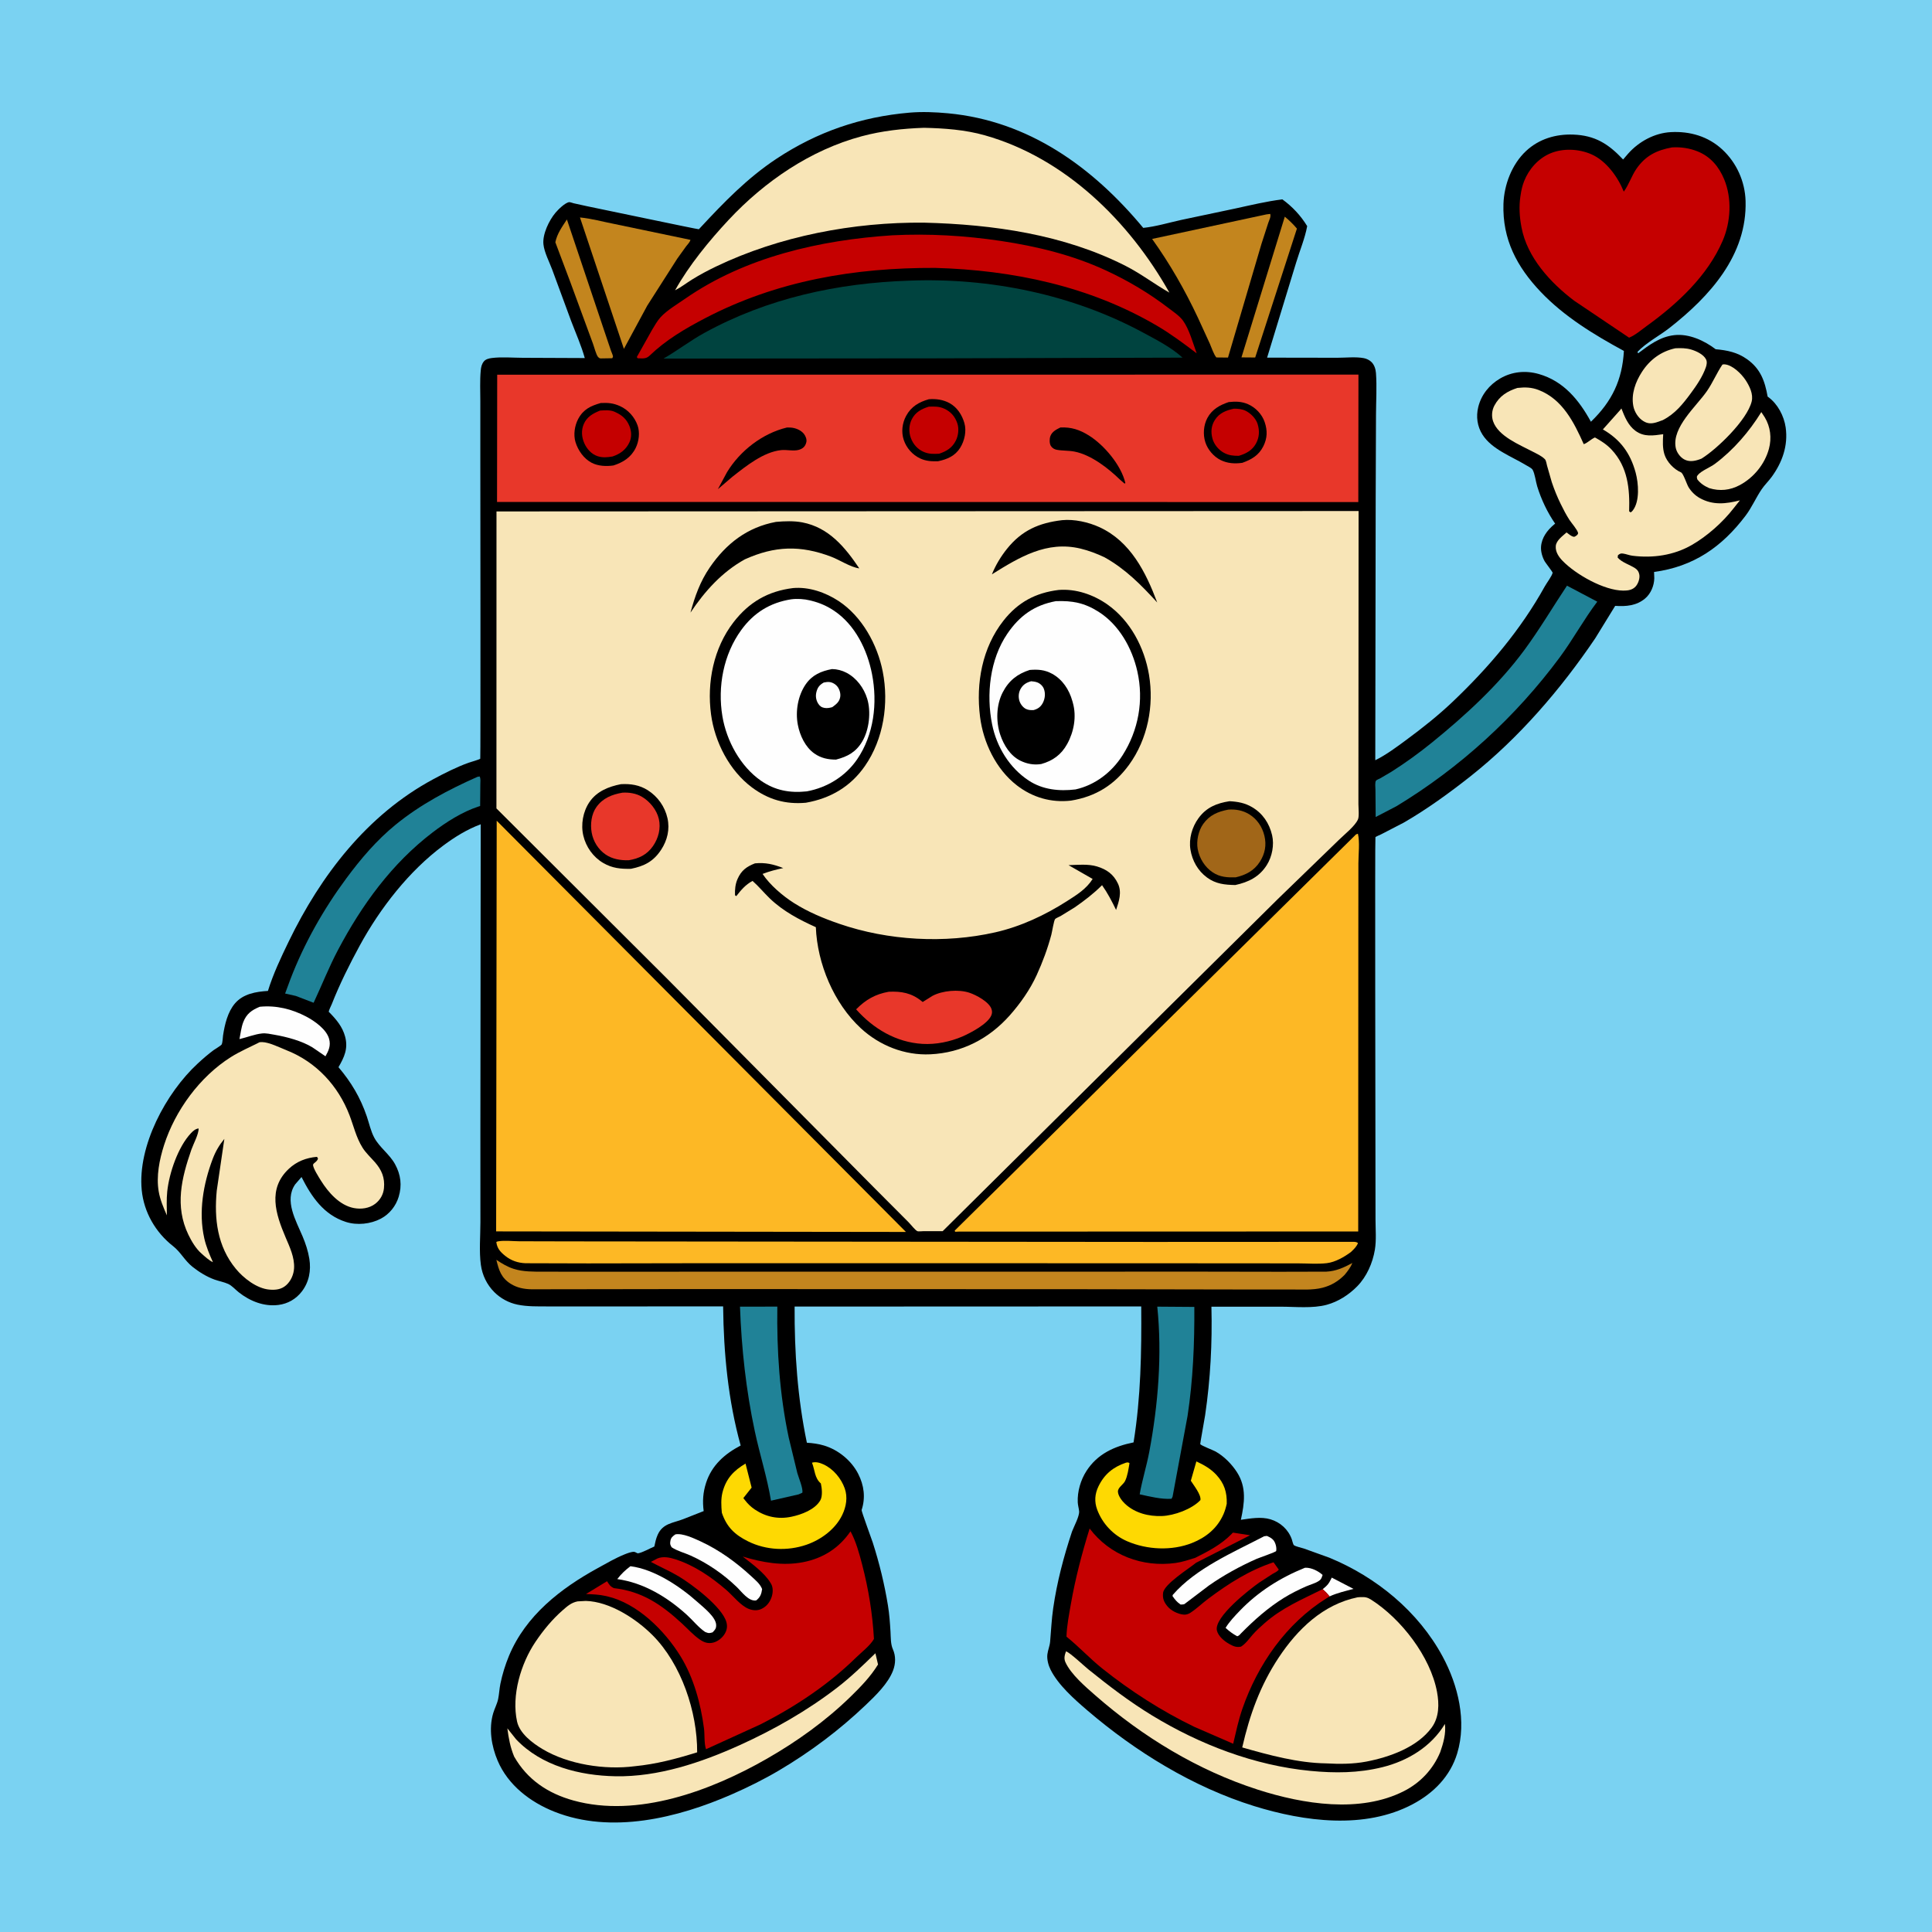 <svg version="1.1" xmlns="http://www.w3.org/2000/svg" style="display: block;" viewBox="0 0 2048 2048" width="1024" height="1024">
<path transform="translate(0,0)" fill="rgb(122,210,242)" d="M -0 -0 L 2048 0 L 2048 2048 L -0 2048 L -0 -0 z"/>
<path transform="translate(0,0)" fill="rgb(0,0,0)" d="M 964.111 119.413 C 977.533 118.263 991.566 118.847 1004.96 120.103 C 1090.54 128.128 1158.39 177.128 1211.89 241.574 C 1225.28 240.182 1239 236.034 1252.19 233.126 L 1309.16 221.095 C 1325.95 217.452 1342.27 213.467 1359.35 211.338 C 1369.88 218.921 1378.93 228.62 1385.67 239.715 C 1383.27 252.77 1377.75 265.77 1373.91 278.508 L 1343.18 379.119 L 1417.57 379.241 C 1426.26 379.256 1437.4 377.999 1445.85 379.674 C 1448.71 380.24 1451.68 381.709 1453.78 383.741 C 1456.88 386.739 1458.27 391.302 1458.58 395.5 C 1459.65 410.013 1458.65 425.409 1458.61 440.026 L 1458.28 529.094 L 1457.85 805.879 C 1469.28 800.241 1480.27 792.028 1490.53 784.473 C 1507.55 771.943 1524.51 758.511 1539.83 743.94 C 1578.12 707.511 1611.97 667.744 1637.69 621.348 C 1639.57 617.964 1645.28 610.433 1645.88 607.02 C 1645.96 606.542 1638.29 596.504 1637.48 595.092 C 1635 590.77 1633.24 584.766 1633.55 579.742 C 1634.17 569.977 1640.12 562.115 1647.34 556.043 L 1648.51 555.066 C 1640.34 543.3 1633.69 529.209 1629.49 515.521 C 1627.98 510.624 1627.03 502.101 1624.61 497.912 C 1623.58 496.143 1619 493.911 1617.27 492.868 C 1602.02 483.675 1581.49 476.322 1571.56 460.837 C 1565.92 452.031 1564.53 441.599 1567 431.5 C 1570.17 418.527 1578.68 407.991 1590.12 401.266 C 1602.74 393.853 1617.23 392.499 1631.2 396.478 C 1657.51 403.971 1673.81 424.02 1686.44 447.051 C 1708.77 425.585 1719.66 402.842 1721.4 372.003 C 1689.76 354.833 1658.08 335.58 1633.13 309.308 C 1607.92 282.762 1592.52 253.613 1593.72 216.188 C 1594.38 195.91 1602.69 173.997 1617.73 160.015 C 1631.46 147.252 1649.14 142.007 1667.68 142.667 C 1690.87 143.491 1705.07 152.588 1720.56 169.073 L 1725.93 162.836 C 1737.26 150.044 1753.89 140.988 1771.11 140.06 C 1791.44 138.965 1810.64 144.545 1825.72 158.499 C 1840.84 172.483 1849.77 192.401 1850.38 212.971 C 1852.06 270.571 1812.42 314.123 1769.78 347.579 C 1759.12 355.942 1744.96 363.261 1735.82 373 L 1736.47 374.516 C 1748.32 365.65 1759.63 356.974 1774.86 355.26 C 1790.36 353.515 1806.64 361.042 1818.66 370.196 C 1831.01 371.301 1841.71 373.473 1852.02 380.817 C 1866.19 390.919 1870.82 403.803 1873.77 420.427 L 1874.63 421.042 C 1884.49 428.3 1891.14 440.997 1892.87 453.032 C 1895.63 472.286 1889.31 490.064 1878.07 505.502 C 1874.77 510.027 1870.64 513.949 1867.5 518.553 C 1861.29 527.652 1857.13 537.725 1850.37 546.668 C 1825.18 579.982 1795.17 600.642 1753.37 606.312 L 1753.62 613 C 1753.42 620.8 1750.01 629.206 1743.98 634.334 C 1734.83 642.125 1723.6 643.034 1712.17 642.234 L 1691.04 676.594 C 1654.53 730.589 1609.97 782.45 1558.71 822.953 C 1536.51 840.491 1512.54 857.886 1488.04 872.014 L 1464.25 884.327 C 1463.28 884.808 1458.25 886.964 1458.02 887.383 C 1457.39 888.533 1458.05 1202.34 1458.03 1235.47 L 1458.1 1293.04 C 1458.12 1303.29 1459.11 1314.69 1457.42 1324.78 C 1455.07 1338.86 1448.78 1353.26 1438.7 1363.54 C 1429.89 1372.53 1418.63 1379.79 1406.43 1383.11 C 1391.48 1387.19 1372.97 1385.14 1357.53 1385.15 L 1284.16 1385.18 C 1285.11 1423.85 1283.11 1461.86 1277.49 1500.18 C 1277.14 1502.56 1272.11 1530.56 1272.28 1530.82 C 1273.34 1532.45 1286.04 1537.24 1288.63 1538.7 C 1297.58 1543.76 1305.71 1551.99 1311.25 1560.62 C 1321.61 1576.77 1319.18 1593.38 1315.38 1611.05 C 1325.5 1609.62 1336.7 1607.55 1346.73 1610.53 C 1357.16 1613.62 1365.66 1621.34 1369.33 1631.64 C 1369.73 1632.77 1370.74 1637.34 1371.61 1637.96 C 1373.78 1639.5 1379.49 1640.6 1382.18 1641.51 L 1409.16 1651.22 C 1458.97 1671.75 1503.48 1708.2 1529.25 1755.99 C 1545.69 1786.47 1554.97 1824.62 1544.71 1858.59 C 1537.37 1882.92 1519.7 1900.76 1497.59 1912.5 C 1446.61 1939.59 1382.42 1930.95 1329.51 1914.54 C 1264.81 1894.48 1203.73 1856.87 1152.57 1813.04 C 1138.84 1801.27 1121.73 1786.18 1113.6 1769.84 C 1111.3 1765.23 1109.62 1758.91 1110.26 1753.71 C 1110.83 1749.09 1112.76 1744.95 1113.18 1740.18 C 1114.22 1728.4 1114.72 1716.61 1116.42 1704.89 C 1120.46 1676.95 1127.51 1650.23 1136.39 1623.48 C 1138.44 1618.11 1144.41 1607.16 1143.91 1601.93 C 1143.61 1598.79 1142.6 1595.71 1142.46 1592.5 C 1141.95 1581.14 1145.54 1568.84 1151.66 1559.34 C 1163.31 1541.22 1181.2 1533.13 1201.63 1529 C 1209.38 1480.91 1210.11 1433.43 1209.75 1384.87 L 842.324 1385.01 C 842.085 1433.7 845.384 1481.62 855.316 1529.35 C 861.521 1529.74 867.653 1530.54 873.62 1532.36 C 888.747 1536.96 902.537 1548.25 909.738 1562.36 C 915.938 1574.5 917.649 1587.64 913.35 1600.67 C 912.975 1601.81 923.712 1630.64 925.155 1635.15 C 932.149 1656.97 937.582 1679.2 941.259 1701.84 C 942.77 1711.13 943.418 1720.44 943.978 1729.83 C 944.336 1735.84 944.022 1742.75 946.495 1748.31 C 949.692 1755.5 949.469 1763.5 946.669 1770.86 C 941.455 1784.56 928.257 1797.31 917.759 1807.32 C 889.789 1833.98 859.066 1857.05 825.809 1876.71 C 809.688 1886.24 792.593 1894.72 775.437 1902.21 C 718.363 1927.15 648.05 1944.41 587.788 1920.52 C 562.076 1910.32 538.588 1892.4 527.523 1866.4 C 520.951 1850.95 517.974 1832.57 522.778 1816.18 C 524.283 1811.04 526.986 1806.26 528.067 1801 C 529.158 1795.7 529.347 1790.23 530.433 1784.91 C 532.488 1774.84 535.574 1764.85 539.505 1755.36 C 557.237 1712.56 594.308 1683.81 633.775 1662.18 C 643.122 1657.06 652.545 1651.5 662.459 1647.55 C 665.178 1646.47 669.637 1644.71 672.5 1645.05 C 673.418 1645.16 675.617 1646.72 676.352 1646.59 C 681.355 1645.71 688.693 1641.39 693.619 1639.38 C 694.49 1635.17 695.383 1630.96 697.136 1627.01 C 702.586 1614.71 713.447 1614.56 724.274 1610.34 L 745.93 1601.81 C 744.573 1591.38 745.202 1582.05 748.436 1572 C 754.475 1553.23 768.198 1541.18 785.141 1532.31 C 771.838 1484.41 767.093 1434.39 766.548 1384.83 L 624.004 1384.88 L 580.425 1384.86 C 569.901 1384.82 558.981 1385.12 548.625 1382.98 C 539.317 1381.07 530.673 1376.4 523.955 1369.69 C 516.123 1361.86 511.213 1351.68 509.727 1340.71 C 507.784 1326.38 509.271 1310.17 509.255 1295.61 L 509.222 1200.34 L 509.566 873.77 C 495.102 879.167 482.234 887.151 469.881 896.323 C 433.624 923.246 402.945 962.716 381.388 1002.26 C 370.432 1022.36 360.093 1043.14 351.694 1064.44 C 351.062 1066.04 348.474 1071.05 348.528 1072.53 C 348.539 1072.84 348.952 1072.97 349.163 1073.18 C 356.543 1080.76 363.041 1088.38 365.835 1098.83 C 369.216 1111.48 365.021 1120.53 358.809 1131.26 C 372.391 1147.34 381.994 1163.4 388.802 1183.37 C 391.334 1190.8 393.032 1199.09 396.76 1206.02 C 402.338 1216.39 413.041 1223.54 418.845 1234.23 C 424.859 1245.31 426.279 1256.54 422.621 1268.65 C 419.653 1278.48 412.813 1287.03 403.704 1291.84 C 392.798 1297.59 378.497 1299.09 366.686 1295.31 C 343.193 1287.81 330.222 1268.63 319.62 1247.69 L 312.865 1255.5 C 301.091 1272.65 313.772 1293.98 320.742 1310.58 C 323.971 1318.27 326.586 1326.13 327.906 1334.39 C 329.881 1346.75 327.653 1359.07 319.886 1369.11 C 313.713 1377.08 305.135 1382.02 295.189 1383.29 C 279.828 1385.25 264.947 1379.27 253.024 1369.83 C 249.572 1367.1 245.823 1362.79 241.837 1361 C 237.511 1359.05 231.999 1358.05 227.436 1356.41 C 219.074 1353.4 210.915 1348.34 203.996 1342.82 C 195.694 1336.19 191.571 1327.29 183.5 1320.98 C 164.945 1306.49 152.509 1285.02 150.232 1261.51 C 145.702 1214.72 176.064 1158.33 209.567 1127.41 C 214.965 1122.43 220.585 1117.51 226.5 1113.15 C 227.84 1112.16 234.426 1108.3 234.961 1107.17 C 236.068 1104.84 236.037 1100.4 236.44 1097.71 C 238.179 1086.12 241.333 1072.6 249.182 1063.54 C 257.976 1053.38 271.384 1051.23 284.021 1050.42 C 289.601 1032.36 297.774 1015.13 306 998.142 C 340.076 927.771 389.27 863.68 459.207 826.039 C 471.194 819.588 483.808 813.233 496.6 808.565 C 498.401 807.908 508.385 805.153 509.092 804.246 C 509.532 803.682 509.19 516.348 509.165 485.441 L 509.172 425.625 C 509.19 414.807 508.588 403.495 509.6 392.731 C 509.94 389.107 510.621 385.857 513.024 383.005 C 514.989 380.672 518.362 379.911 521.228 379.536 C 531.608 378.179 543.291 379.241 553.841 379.281 L 619.882 379.558 C 616.242 366.37 610.374 353.275 605.514 340.476 L 585.393 285.895 C 582.332 277.611 576.954 267.563 576.059 258.918 C 574.955 248.243 582.071 233.541 588.819 225.537 C 591.629 222.204 598.989 214.788 603.449 214.279 C 604.236 214.189 607.113 215.228 608.028 215.457 L 622.367 218.61 C 635.952 221.316 739.68 243.226 740.828 243.011 C 740.828 243.011 742.47 241.245 742.52 241.192 C 767.591 214.222 792.234 188.724 823.165 168.253 C 866.334 139.681 912.715 123.83 964.111 119.413 z"/>
<path transform="translate(0,0)" fill="rgb(254,254,254)" d="M 1402.12 1684.56 L 1403.28 1683.63 C 1406.82 1680.72 1408.64 1678.7 1410.65 1674.5 L 1411.33 1673.15 L 1411.71 1672.32 L 1434.81 1684.3 C 1426.38 1686.53 1417.3 1688.58 1409.39 1692.27 C 1407.17 1689.36 1404.84 1687.01 1402.12 1684.56 z"/>
<path transform="translate(0,0)" fill="rgb(254,254,254)" d="M 668.285 1660.26 C 693.637 1663.41 720.957 1681.72 739.578 1698.4 C 745.766 1703.94 758.994 1714.16 759.165 1722.63 C 759.241 1726.41 757.909 1727.75 755.344 1730.37 C 751.332 1731.52 751.172 1731.34 747.5 1729.95 C 740.453 1725.25 734.507 1717.61 728.187 1711.88 C 707.318 1692.94 682.535 1677.87 654.34 1673.89 C 658.395 1668.59 662.957 1664.24 668.285 1660.26 z"/>
<path transform="translate(0,0)" fill="rgb(254,254,254)" d="M 715.922 1626.5 C 723.621 1625.04 735.509 1630.64 742.453 1633.84 C 762.216 1642.94 780.376 1656.07 796.306 1670.83 C 800.572 1674.79 805.809 1678.96 807.878 1684.5 C 807.123 1689.79 805.916 1693.16 801.597 1696.5 L 801.253 1696.57 C 793.358 1697.48 786.351 1687.45 780.862 1682.17 C 766.7 1668.53 750.004 1657.03 732.075 1648.95 C 725.384 1645.93 718.033 1644.23 711.913 1640.13 C 710.488 1637.41 710.109 1636.89 710.598 1633.74 C 711.198 1629.87 712.964 1628.61 715.922 1626.5 z"/>
<path transform="translate(0,0)" fill="rgb(254,254,254)" d="M 1383.14 1661.95 L 1384.03 1661.86 C 1390.25 1661.73 1397.53 1665.39 1402.02 1669.5 C 1401.46 1671.16 1400.86 1673.4 1399.55 1674.66 C 1396.29 1677.83 1388.53 1679.85 1384.3 1681.74 C 1376.27 1685.32 1368.48 1689.18 1361 1693.81 C 1344.11 1704.27 1329.61 1717.18 1315.7 1731.26 C 1314.17 1732.85 1313.64 1733.86 1311.5 1734.52 C 1306.7 1731.91 1303.17 1729.28 1299.17 1725.6 C 1303.3 1718.89 1308.81 1713.13 1314.24 1707.47 C 1333.63 1687.27 1357.23 1672.41 1383.14 1661.95 z"/>
<path transform="translate(0,0)" fill="rgb(254,254,254)" d="M 1340.07 1628.5 L 1343.01 1628.14 C 1345.51 1629.29 1348.09 1630.44 1349.87 1632.62 C 1352.15 1635.42 1353.49 1640.55 1352.8 1644.11 C 1352.58 1645.22 1334.51 1651.37 1331.81 1652.57 C 1314.54 1660.22 1296.82 1669.95 1281.41 1680.78 L 1255.5 1700.42 C 1254.15 1700.86 1252.9 1700.83 1251.5 1700.89 C 1247.68 1698.34 1245.5 1695.66 1242.91 1691.9 L 1243.18 1690.65 C 1267.73 1662.35 1307.39 1645.53 1340.07 1628.5 z"/>
<path transform="translate(0,0)" fill="rgb(195,133,30)" d="M 1361.94 229.677 C 1366.7 233.638 1370.8 237.572 1374.79 242.315 L 1330.56 378.968 L 1316 378.851 L 1361.94 229.677 z"/>
<path transform="translate(0,0)" fill="rgb(195,133,30)" d="M 600.951 232.648 L 640.547 350.683 L 647.659 371.764 C 648.102 373.062 649.91 377.005 649.793 378 C 649.718 378.634 649.264 379.162 649 379.744 L 637.75 379.926 L 635.973 379.897 C 635.326 379.432 634.546 379.109 634.033 378.5 C 631.803 375.854 629.826 367.586 628.48 364.087 L 604.538 298.953 L 588.689 256.812 C 590.618 247.534 595.856 240.451 600.951 232.648 z"/>
<path transform="translate(0,0)" fill="rgb(254,254,254)" d="M 275.36 1067.21 C 292.634 1065.48 309.391 1069.59 324.642 1077.63 C 333.675 1082.39 346.222 1091.21 348.931 1101.48 C 350.786 1108.52 348.368 1113.76 345.017 1119.71 L 331.367 1110.37 C 320.097 1103.4 304.068 1099.15 291 1096.88 C 286.805 1096.15 282.021 1095.03 277.763 1095.49 C 269.964 1096.32 261.589 1099.68 253.847 1101.49 C 254.999 1095.73 255.72 1089.17 257.801 1083.68 C 261.235 1074.64 266.875 1070.7 275.36 1067.21 z"/>
<path transform="translate(0,0)" fill="rgb(248,229,183)" d="M 1867.07 436.825 L 1870.68 442.326 C 1876.79 452.397 1878.18 464.415 1875.16 475.656 C 1870.81 491.888 1859.11 506.238 1844.33 514.183 C 1834 519.74 1823 520.903 1811.83 517.447 C 1806.81 515.261 1802.41 512.433 1799.14 508 C 1798.8 505.757 1798.18 505.511 1799.71 503.615 C 1803.45 498.997 1812.8 495.509 1817.91 491.685 C 1837.54 476.997 1854.26 457.602 1867.07 436.825 z"/>
<path transform="translate(0,0)" fill="rgb(248,229,183)" d="M 1775.94 369.181 C 1781.57 368.922 1787.17 368.898 1792.63 370.499 C 1798.04 372.089 1805.84 375.639 1808.49 380.981 C 1809.76 383.536 1809.21 386.638 1808.31 389.256 C 1804.96 398.97 1798.61 408.357 1792.55 416.568 C 1783.8 428.42 1775.81 438.53 1762.6 445.363 L 1755.99 447.685 C 1750.68 449.241 1746.73 449.323 1741.95 446.348 C 1736.55 442.985 1732.54 436.584 1731.37 430.35 C 1728.99 417.623 1733.69 404.788 1740.51 394.241 C 1748.92 381.241 1760.77 372.487 1775.94 369.181 z"/>
<path transform="translate(0,0)" fill="rgb(248,229,183)" d="M 1825.81 386.5 C 1826.75 386.248 1826.92 386.136 1828.04 386.214 C 1836.46 386.799 1845.9 396.168 1850.29 402.779 C 1854.55 409.198 1858.79 417.768 1856.84 425.638 C 1851.97 445.26 1820.32 475.838 1803.68 486.161 L 1801.46 486.998 C 1796.13 488.867 1790.5 489.819 1785.26 486.938 C 1780.86 484.518 1777.24 479.409 1776.31 474.5 C 1772.19 452.838 1798.2 430.824 1809.46 414.514 C 1815.63 405.58 1819.75 395.466 1825.81 386.5 z"/>
<path transform="translate(0,0)" fill="rgb(254,217,2)" d="M 860.747 1550.5 C 864.942 1549.26 869.153 1550.6 873.036 1552.37 C 883.366 1557.11 891.698 1567.19 895.447 1577.75 C 898.765 1587.11 897.051 1597.02 892.868 1605.8 C 885.676 1620.9 870.344 1632.19 854.805 1637.51 C 834.741 1644.39 812.054 1643.36 793 1633.91 C 778.881 1626.9 770.33 1618.73 765.179 1603.58 C 764.534 1596.51 764.091 1588.94 765.866 1582 C 769.595 1567.43 777.625 1558.97 790.288 1551.44 L 796.756 1576.93 L 787.982 1588.03 L 788.494 1588.71 L 789.374 1589.84 C 792.673 1594.11 795.734 1597.18 800.202 1600.18 C 811.939 1608.06 825.048 1610.69 838.812 1607.83 C 849.493 1605.62 863.938 1600.29 869.586 1590.37 C 872.153 1585.86 871.248 1577.34 870.129 1572.5 C 863.361 1566.66 863.917 1558.51 860.747 1550.5 z"/>
<path transform="translate(0,0)" fill="rgb(254,217,2)" d="M 1193.56 1550.5 C 1195.55 1550.22 1195.49 1549.87 1197.31 1551 C 1196.32 1556.86 1195.29 1564.55 1192.63 1569.94 C 1190.73 1573.8 1184.78 1576.84 1185.06 1581.37 C 1185.34 1585.85 1189.5 1591.23 1192.67 1594.18 C 1203.16 1603.93 1217.65 1607.56 1231.6 1607.06 C 1244.73 1606.6 1263.42 1599.76 1272.5 1590.16 C 1273.46 1584.5 1265.41 1574.58 1262.33 1569.64 L 1268.2 1549.16 C 1276.04 1552.78 1283.34 1556.88 1289.29 1563.28 C 1297.74 1572.37 1300.78 1581.84 1300.39 1594.07 C 1299.54 1597.91 1298.5 1601.57 1296.92 1605.18 C 1290.44 1619.95 1278.48 1629.73 1263.66 1635.61 C 1242.15 1644.14 1215.98 1642.91 1194.87 1633.79 C 1180.21 1627.45 1168.62 1615.23 1163.05 1600.25 C 1159.93 1591.87 1160.53 1583.62 1164.43 1575.58 C 1170.71 1562.63 1180.09 1555.06 1193.56 1550.5 z"/>
<path transform="translate(0,0)" fill="rgb(32,130,151)" d="M 1226.76 1385.1 L 1266.04 1385.39 C 1266.28 1424.24 1264.68 1462.62 1258.84 1501.08 L 1242.99 1586.5 L 1241.89 1588.74 C 1231.3 1589.55 1218.51 1586.3 1208.11 1584.05 C 1210.71 1568.99 1215.46 1554.08 1218.3 1538.94 C 1227.71 1488.84 1232.01 1435.9 1226.76 1385.1 z"/>
<path transform="translate(0,0)" fill="rgb(32,130,151)" d="M 784.418 1385.09 L 823.998 1385.07 C 823.362 1431.91 826.353 1477.87 836.062 1523.8 L 845.209 1561.52 C 846.521 1566.29 851.555 1577.94 850.5 1582.35 L 846.549 1584.11 L 817.279 1590.78 C 813.195 1566.01 805.367 1541.78 800.122 1517.19 C 790.847 1473.69 786.007 1429.5 784.418 1385.09 z"/>
<path transform="translate(0,0)" fill="rgb(195,133,30)" d="M 614.791 230.513 C 626.773 231.626 639.145 235.08 650.974 237.363 L 731.921 254.264 C 731.265 256.8 728.875 259.076 727.277 261.173 L 717.961 274.128 L 686.101 324.007 L 661.361 369.812 L 614.791 230.513 z"/>
<path transform="translate(0,0)" fill="rgb(195,133,30)" d="M 1342.55 227.248 L 1346.5 226.753 C 1347.44 229.751 1345.45 233.173 1344.45 236.13 L 1337.22 258.499 L 1301.73 379.048 L 1289.37 378.919 C 1286.4 375.186 1284.45 368.833 1282.49 364.361 L 1269.64 336.345 C 1255.98 307.31 1239.98 279.367 1221.29 253.29 L 1342.55 227.248 z"/>
<path transform="translate(0,0)" fill="rgb(32,130,151)" d="M 506.05 823.5 L 508.435 823.061 C 509.702 825.597 509.211 828.389 509.183 831.184 L 508.966 854.415 L 507.15 854.966 C 489.879 860.655 472.951 871.442 458.583 882.405 C 415.31 915.424 383.707 959.053 358.386 1006.82 C 348.695 1025.1 341.21 1044.27 332.45 1062.97 L 313.531 1055.72 L 302.23 1053.18 L 307.769 1038.19 C 322.361 1000.11 342.968 963.742 367.181 931.025 C 382.486 910.345 399.283 890.623 419.278 874.294 C 445.547 852.842 475.213 837.208 506.05 823.5 z"/>
<path transform="translate(0,0)" fill="rgb(32,130,151)" d="M 1661.07 620.841 L 1693.18 637.804 C 1678.92 656.638 1667.49 677.756 1653.38 696.826 C 1606.67 759.937 1547.37 814.065 1480.22 854.657 L 1458.28 866.069 L 1458.03 837.103 C 1458.01 834.745 1457.31 829.158 1458.66 827.451 C 1459.23 826.729 1462.45 825.406 1463.35 824.913 L 1474.85 818.165 C 1489.75 808.694 1504.28 798.205 1518 787.071 C 1553.53 758.228 1588.45 726.19 1615.74 689.259 C 1632.05 667.181 1645.89 643.647 1661.07 620.841 z"/>
<path transform="translate(0,0)" fill="rgb(248,229,183)" d="M 927.965 1752.52 L 930.746 1764.41 C 922.96 1777.2 912.224 1788.25 901.54 1798.65 C 875.149 1824.34 844.954 1845.96 813.01 1864.28 C 754.181 1898 675.845 1927.51 607.719 1908.56 C 580.829 1901.09 558.923 1886.48 545.014 1862.02 C 540.912 1852.15 539.173 1842.65 537.812 1832.09 L 547.168 1843.83 C 574.009 1872.05 614.576 1882.2 652.402 1882.91 C 697.625 1883.76 743.169 1868.44 783.875 1850.04 C 820.458 1833.5 855.652 1813.45 887.496 1788.92 C 901.906 1777.83 914.924 1765.16 927.965 1752.52 z"/>
<path transform="translate(0,0)" fill="rgb(248,229,183)" d="M 1130.01 1750.5 C 1133.97 1751.59 1149.24 1766.01 1153.71 1769.61 C 1175.41 1787.11 1197.39 1803.92 1221.24 1818.44 C 1271.97 1849.32 1329.72 1871.47 1389.06 1877.21 C 1415 1879.71 1439.93 1879.59 1465.43 1873.28 C 1492.3 1866.63 1517.26 1851.46 1531.65 1827.46 C 1532.99 1837.3 1529.96 1848.08 1526.72 1857.29 C 1519.23 1875.33 1505.75 1889.72 1488.36 1898.6 C 1441.78 1922.35 1381.3 1912.51 1333.56 1897.19 C 1269.79 1876.72 1211.33 1841.14 1161.09 1797.17 C 1150.72 1788.1 1135.23 1774.86 1129.43 1762.1 C 1127.56 1758.01 1128.56 1754.51 1130.01 1750.5 z"/>
<path transform="translate(0,0)" fill="rgb(195,133,30)" d="M 526.166 1335.46 C 531.978 1339.33 537.917 1342.97 544.629 1345.07 C 554.779 1348.25 565.739 1348.02 576.262 1348.04 L 611.656 1348.06 L 701.28 1348.05 L 1020.86 1348 L 1278.46 1347.99 L 1357.29 1348.12 L 1406 1348 C 1416.38 1347.48 1424.57 1343.64 1433.59 1338.83 C 1431.46 1343.72 1428.72 1347.31 1425.38 1351.37 C 1418.7 1358.15 1411.13 1362.71 1401.86 1365.08 C 1391.32 1367.78 1379.3 1366.87 1368.5 1366.9 L 1317.32 1366.91 L 1142.51 1366.6 L 724.096 1366.47 L 563.27 1366.7 C 555.413 1366.5 548.146 1365.14 541.367 1360.89 C 531.22 1354.54 528.781 1346.35 526.166 1335.46 z"/>
<path transform="translate(0,0)" fill="rgb(197,0,0)" d="M 945.783 249.426 C 984.227 247.467 1023.06 249.736 1061.1 255.435 C 1099.4 261.174 1137.18 270.382 1172.48 286.752 C 1196.16 297.732 1218.09 310.785 1238.79 326.632 C 1243.85 330.51 1250.24 334.709 1254.02 339.875 C 1260.58 348.85 1264.7 364.075 1268.53 374.558 C 1254.9 364.226 1241.34 354.048 1226.56 345.367 C 1154.87 303.244 1073.45 286.293 991.152 283.98 C 906.078 283.689 823.722 297.508 747.559 337.268 C 725.998 348.523 706 360.264 688.42 377.156 C 684.722 380.709 680.768 379.886 676 379.787 L 675.04 378.5 L 691.11 349.847 C 693.879 345.329 696.623 340.214 700.219 336.29 C 707.033 328.857 717.858 322.509 726.183 316.722 C 789.899 272.422 869.356 254.43 945.783 249.426 z"/>
<path transform="translate(0,0)" fill="rgb(253,184,37)" d="M 526.114 1316.5 C 527.147 1316.09 527.265 1315.99 528.538 1315.79 C 535.199 1314.73 543.471 1315.76 550.334 1315.79 L 603.709 1315.92 L 801.247 1316.12 L 1220.83 1316.49 L 1434.63 1316.39 C 1436.67 1316.44 1437.78 1316.49 1439.54 1317.66 C 1437.88 1321.79 1435.12 1324.2 1432 1327.24 C 1424.85 1332.52 1415.47 1337.93 1406.5 1339 C 1396.96 1340.15 1386.27 1339.25 1376.64 1339.24 L 1314.37 1339.16 L 1109.23 1339.09 L 742.182 1339.06 L 623.353 1339.26 L 557.03 1339.08 C 549.043 1338.74 541.946 1336.38 535.656 1331.35 C 530.415 1327.16 526.892 1323.35 526.114 1316.5 z"/>
<path transform="translate(0,0)" fill="rgb(248,229,183)" d="M 1608.47 411.235 C 1616.55 410.327 1623.51 410.474 1631.19 413.479 C 1656.34 423.323 1668.5 447.649 1678.83 470.836 C 1683.17 469.375 1686.41 465.525 1690.72 463.725 C 1697.28 467.35 1703.25 471.156 1708.41 476.694 C 1725.59 495.14 1727.72 518.101 1726.96 542 L 1728.5 543.174 C 1729.68 542.36 1729.9 542.32 1730.91 541 C 1738.43 531.184 1736.87 512.137 1733.86 501.021 C 1728.26 480.319 1717.59 465.865 1699.12 455.202 L 1717.72 434.333 L 1718.73 432.943 C 1722.21 441.73 1725.76 450.887 1733.67 456.706 C 1742.83 463.448 1752.58 461.712 1763.06 460.273 C 1762.67 467.429 1762.2 474.893 1764.43 481.803 C 1766.97 489.678 1774.24 497.38 1781.91 500.715 C 1784.45 501.819 1788.03 513.34 1789.94 516.44 C 1792.83 521.144 1796.96 525.26 1801.79 527.955 C 1815.77 535.761 1829.53 534.204 1844.39 530.374 L 1837.87 538.578 C 1826.28 553.591 1809.64 568.401 1793.25 577.778 C 1774.15 588.705 1752.19 591.819 1730.52 589.118 C 1727.07 588.687 1723.85 587.277 1720.5 586.799 C 1717.8 586.413 1717.21 587.042 1715.12 588.5 L 1714.77 591 C 1719.13 596.2 1727.55 598.57 1733.28 602.316 C 1735.94 604.051 1737.26 606.199 1737.78 609.293 C 1738.43 613.23 1736.57 618.578 1733.97 621.538 C 1730.56 625.432 1725.74 626.094 1720.82 626.074 C 1700.41 625.99 1670.56 609.048 1656.52 594.641 C 1652.38 590.394 1648.64 585.022 1649.19 578.763 C 1649.71 572.825 1656.51 568.12 1660.63 564.401 C 1662.8 566.005 1665.33 568.384 1668 568.964 C 1669.55 569.303 1670.77 567.842 1672 567.005 C 1672.28 566.337 1672.98 565.71 1672.84 565 C 1672.14 561.552 1665.82 554.397 1663.72 551.178 C 1660.22 545.798 1657.29 540.085 1654.46 534.33 C 1650.75 526.787 1647.67 519.167 1644.98 511.203 L 1639.91 493.531 C 1639.4 491.624 1638.97 488.156 1637.65 486.785 C 1634.23 483.25 1628.9 480.95 1624.57 478.666 C 1610.73 471.366 1588.21 462.448 1582.74 446.583 C 1580.9 441.253 1581.44 434.982 1584.08 429.986 C 1589.49 419.734 1597.86 414.673 1608.47 411.235 z"/>
<path transform="translate(0,0)" fill="rgb(248,229,183)" d="M 612.267 1697.53 L 621 1697.05 C 646.408 1697.72 674.368 1715.99 691.683 1733.32 C 722.232 1763.89 739.253 1814.7 739.019 1857.54 C 716.688 1864.45 696.105 1870 672.756 1872.28 C 641.257 1876.36 602.412 1870.47 575 1854.05 C 564.428 1847.71 550.918 1837.61 548.116 1824.93 C 542.016 1797.33 552.1 1763.46 567.613 1740.45 C 575.899 1728.16 585.359 1716.63 596.533 1706.86 C 601.432 1702.58 605.698 1698.8 612.267 1697.53 z"/>
<path transform="translate(0,0)" fill="rgb(248,229,183)" d="M 1439.08 1693.21 L 1441.34 1693.04 L 1442.5 1693 C 1447.14 1692.79 1449.66 1693.3 1453.62 1695.83 C 1485.26 1716.03 1516.32 1756.07 1523.29 1793.42 C 1525.69 1806.32 1525.65 1820.33 1517.65 1831.29 C 1502.39 1852.21 1472.87 1862.64 1448.5 1867.34 C 1434.57 1870.02 1419.73 1870.05 1405.6 1869.25 C 1375.86 1868.82 1345.27 1860.47 1316.82 1852.35 C 1324.64 1818.02 1335.79 1786.84 1355.36 1757.27 C 1375.36 1727.06 1402.48 1700.73 1439.08 1693.21 z"/>
<path transform="translate(0,0)" fill="rgb(197,0,0)" d="M 1409.39 1692.27 L 1406.29 1694.18 C 1363.56 1720.8 1333.3 1764.25 1316.97 1811.4 C 1312.81 1823.41 1310.14 1836.09 1307.23 1848.44 L 1266.17 1830.59 C 1231.6 1813.91 1198.51 1792.67 1168.5 1768.73 C 1155.23 1758.13 1143.74 1745.54 1130.51 1734.93 C 1130.86 1723.35 1133.21 1711.55 1135.2 1700.16 C 1139.92 1673.17 1146.93 1646.45 1155.05 1620.29 C 1176.46 1648.67 1211.06 1661.65 1246.12 1656.83 C 1253.28 1655.85 1260.14 1653.49 1267.03 1651.35 C 1281.11 1644.27 1294.35 1637.42 1305.53 1626.11 C 1306.77 1624.86 1306.44 1624.41 1308.18 1624.82 L 1325.14 1627.44 L 1267.93 1656.57 C 1260.41 1662.71 1234.05 1679.18 1232.92 1688.5 C 1232.23 1694.24 1233.75 1698.07 1237.35 1702.53 C 1241.25 1707.35 1248.38 1710.93 1254.55 1711.55 C 1257.18 1711.82 1259.54 1711.08 1261.72 1709.69 C 1268.35 1705.46 1274.21 1699.65 1280.52 1694.93 C 1302.3 1678.62 1324.06 1664.69 1349.99 1656.08 L 1355.54 1663.83 C 1354.1 1666.03 1351.07 1667.17 1348.82 1668.5 L 1334.82 1677.61 C 1324.68 1684.74 1286.59 1714.25 1289.99 1728.5 C 1291.43 1734.52 1298.02 1739.91 1303.16 1742.73 C 1307.47 1745.09 1310.58 1746.53 1315.55 1745.5 C 1320.69 1742.21 1324.05 1737.19 1328.02 1732.66 C 1331.77 1728.4 1336.03 1724.57 1340.28 1720.82 C 1359.21 1704.11 1379.95 1695.64 1402.12 1684.56 C 1404.84 1687.01 1407.17 1689.36 1409.39 1692.27 z"/>
<path transform="translate(0,0)" fill="rgb(197,0,0)" d="M 901.578 1623.27 C 907.468 1634.15 910.903 1646.91 914 1658.82 C 920.692 1684.57 924.932 1710.77 926.424 1737.33 C 922.603 1744.25 913.123 1751.51 907.396 1757.12 C 877.911 1786.01 843.067 1809.08 806.369 1827.8 L 748.403 1854.25 C 746.276 1848.02 747.126 1838.77 746.228 1831.99 C 742.759 1805.81 735.357 1778.46 721.436 1755.81 C 704.704 1728.58 675.803 1699.59 643.582 1692.16 L 642 1691.81 C 635.113 1690.24 628.261 1690.03 621.227 1689.71 L 643.492 1676.16 C 645.805 1679.72 646.781 1681.68 650.786 1683.5 C 680.634 1686.88 701.141 1700.91 722.819 1720.88 C 729.063 1726.63 734.98 1733.29 741.993 1738.09 C 746.452 1741.14 750.663 1742.53 756.034 1741.23 C 760.956 1740.04 765.787 1736.12 768.323 1731.78 C 770.663 1727.76 771.238 1723.96 770.007 1719.5 C 765.564 1703.39 733.484 1679.41 719.378 1670.97 C 709.878 1665.29 699.666 1660.97 689.964 1655.66 L 696.88 1652.05 C 702.943 1649.51 710.014 1650.99 716 1652.92 C 736.048 1659.38 754.007 1671.72 769.863 1685.37 C 777.004 1691.51 784.943 1701.98 793.642 1705.47 C 797.937 1707.19 802.792 1707.55 807.048 1705.58 C 812.551 1703.04 816.073 1698.53 817.978 1692.83 C 819.376 1688.64 819.705 1683.07 817.493 1679.09 L 816.836 1678 C 810.637 1667.49 796.875 1657.47 787.302 1649.98 C 807.973 1656.3 829.71 1660.17 851.25 1655.99 C 872.492 1651.87 889.384 1641.05 901.578 1623.27 z"/>
<path transform="translate(0,0)" fill="rgb(0,67,63)" d="M 963.841 297.504 C 1048.86 294.177 1136.52 312.009 1211.55 352.459 C 1225.56 360.014 1241.8 368.322 1253.54 379.117 L 991.75 379.866 L 703.326 380.114 C 718.067 371.68 731.479 361.234 746.5 352.975 C 813.567 316.103 887.795 300.009 963.841 297.504 z"/>
<path transform="translate(0,0)" fill="rgb(197,0,0)" d="M 1772.42 156.248 C 1781.68 155.683 1790.96 157.032 1799.57 160.504 C 1813.25 166.025 1822.11 176.65 1827.67 190.009 C 1836.14 210.374 1834.72 235.231 1826.06 255.312 C 1810 292.548 1778.09 322.079 1745.69 345.482 C 1739.99 349.602 1733.41 355.344 1726.9 357.945 L 1668.67 318.755 C 1643.58 299.766 1618.73 272.81 1612.84 240.913 L 1612.56 239.337 C 1610.73 229.486 1610.15 218.652 1611.61 208.719 L 1611.88 207 C 1612.64 201.72 1613.68 196.984 1615.64 192.024 C 1620.66 179.247 1630.68 167.947 1643.43 162.575 C 1656.86 156.918 1673.66 157.742 1686.91 163.539 C 1702.66 170.434 1715.02 187.591 1721.28 203.134 C 1726.59 196.022 1729.47 186.49 1734.7 178.918 C 1744.26 165.084 1756.15 159.198 1772.42 156.248 z"/>
<path transform="translate(0,0)" fill="rgb(248,229,183)" d="M 275.243 1104.77 L 277.931 1104.67 C 285.313 1104.79 296.939 1110.62 303.899 1113.38 C 335.238 1125.8 358.56 1150.95 370.545 1182.31 C 375.005 1193.99 377.505 1205.58 384.178 1216.38 C 387.691 1222.07 392.959 1226.89 397.368 1231.91 C 404.65 1240.19 408.09 1248.48 407.02 1259.5 C 406.372 1266.18 403.087 1271.99 397.753 1276.08 C 391.407 1280.95 382.866 1282.05 375.125 1280.59 C 359.99 1277.71 348.02 1264.02 340.227 1251.54 C 338.516 1248.8 331.217 1237.48 331.912 1234.5 C 332.32 1232.75 336.293 1231.55 337.105 1228 L 336 1226.29 C 324.575 1227.29 314.559 1231.11 306.132 1239.03 C 283.544 1260.26 292.177 1286.78 302.675 1311.49 C 307.072 1321.84 312.342 1332.79 311.728 1344.33 C 311.373 1351.01 308.387 1357.89 303.364 1362.37 C 298.257 1366.92 292.156 1367.59 285.615 1367.04 C 272.242 1365.92 258.212 1354.99 249.945 1344.94 C 230.349 1321.12 226.908 1292.05 229.75 1262.24 L 237.817 1207.26 C 232.374 1213.88 228.505 1220.48 225.472 1228.51 C 215.496 1254.92 210.257 1284.73 216.546 1312.68 C 218.522 1321.46 222.063 1329.77 225.724 1337.96 C 221.582 1336.16 216.906 1331.73 213.5 1328.73 C 207.651 1323.57 203.044 1315.8 199.688 1308.83 C 185.084 1278.53 192.442 1248.76 202.892 1218.62 C 204.862 1212.93 210.887 1201.87 210.5 1196.21 C 207.211 1196.56 204.516 1198.98 202.326 1201.32 C 188.744 1215.8 179.363 1243.36 177.28 1263.01 C 176.402 1271.29 176.838 1279.99 176.892 1288.33 C 173.306 1280.13 169.75 1271.88 168.228 1263 C 165.465 1246.89 168.985 1229.25 173.919 1213.84 C 185.686 1177.11 211.836 1141.37 244.615 1120.63 C 254.226 1114.55 265.101 1109.94 275.243 1104.77 z"/>
<path transform="translate(0,0)" fill="rgb(248,229,183)" d="M 979.42 135.47 C 1001 135.952 1023.06 137.524 1043.93 143.426 C 1128.92 167.464 1197.08 234.471 1239.6 310.185 C 1223.91 301.275 1209.66 290.265 1193.5 282.026 C 1127.7 248.475 1052.62 237.882 979.599 236.029 C 904.914 235.299 826.21 250.257 758.712 282.673 C 750.13 286.795 741.586 291.367 733.5 296.391 C 727.509 300.114 721.904 304.53 715.613 307.729 C 730.289 281.361 751.85 255.056 772.526 232.937 C 810.552 192.26 859.277 158.941 913.5 144.422 C 935.105 138.636 957.141 136.249 979.42 135.47 z"/>
<path transform="translate(0,0)" fill="rgb(253,184,37)" d="M 1437.43 884.5 L 1439.45 883.792 C 1441.59 892.54 1439.97 905.76 1439.96 914.966 L 1439.9 987.066 L 1439.76 1305.41 L 1016.5 1305.55 L 1012.5 1305.72 L 1012.03 1304.5 L 1437.43 884.5 z"/>
<path transform="translate(0,0)" fill="rgb(253,184,37)" d="M 526.521 869.996 L 960.325 1305.91 L 525.925 1305.33 L 526.521 869.996 z"/>
<path transform="translate(0,0)" fill="rgb(232,55,42)" d="M 527.051 397.186 L 1440.01 397.099 L 1439.86 532.207 L 526.881 532.079 L 527.051 397.186 z"/>
<path transform="translate(0,0)" fill="rgb(0,0,0)" d="M 1124.05 453.141 C 1135.55 452.588 1144.49 455.546 1154.17 461.572 C 1170.37 471.665 1188.49 493.056 1192.92 512 L 1192.11 512.67 L 1187.27 508.488 C 1174.81 496.322 1156.61 482.171 1139.09 478.719 C 1132.89 477.498 1126.42 477.928 1120.23 476.812 C 1117.69 476.356 1115.27 474.894 1113.95 472.682 C 1112.33 469.972 1112.39 465.312 1113.43 462.375 C 1115.14 457.537 1119.76 455.256 1124.05 453.141 z"/>
<path transform="translate(0,0)" fill="rgb(0,0,0)" d="M 834.113 453.195 L 837.922 453.216 C 843.092 453.525 848.946 455.809 852.227 459.972 C 853.952 462.161 855.404 465.735 854.781 468.562 C 853.778 473.119 851.21 475.558 846.791 476.853 C 841.364 478.442 833.875 476.54 828.089 477.139 C 809.269 479.087 790.798 494.083 776.43 505.341 L 760.966 518.561 L 770.658 500.548 C 784.455 477.831 808.195 459.449 834.113 453.195 z"/>
<path transform="translate(0,0)" fill="rgb(0,0,0)" d="M 1302.44 426.228 C 1309.73 425.42 1316.2 425.498 1323.02 428.493 C 1330.97 431.978 1337.76 439.09 1340.58 447.35 C 1343.67 456.389 1343.49 464.524 1339.12 473.195 C 1334.28 482.769 1326.52 487.195 1316.87 490.621 C 1308.93 491.723 1301.21 491.285 1293.93 487.686 C 1286.51 484.013 1280.21 476.622 1277.69 468.738 C 1275.06 460.538 1275.8 450.713 1279.86 443.104 C 1284.79 433.885 1292.99 429.424 1302.44 426.228 z"/>
<path transform="translate(0,0)" fill="rgb(197,0,0)" d="M 1308.01 433.214 C 1312.1 433.215 1316.7 433.595 1320.41 435.438 C 1325.83 438.128 1331.28 443.577 1333.11 449.436 C 1335.33 456.521 1334.99 463.621 1331.36 470.225 C 1327.37 477.468 1320.83 480.906 1313.2 483.189 C 1307.34 483.187 1302.75 482.844 1297.48 480.028 C 1291.84 477.013 1286.98 471.222 1285.28 465 C 1283.35 457.931 1283.89 451.224 1287.92 445 C 1292.66 437.673 1299.86 434.97 1308.01 433.214 z"/>
<path transform="translate(0,0)" fill="rgb(0,0,0)" d="M 984.678 423.191 C 992.267 422.614 999.854 423.642 1006.59 427.344 C 1014.63 431.762 1019.78 439.81 1022.28 448.429 C 1024.77 456.981 1022.45 467.282 1017.84 474.668 C 1012.41 483.367 1004.07 486.899 994.406 488.936 C 987.721 489.15 981.697 488.882 975.5 486.003 C 967.284 482.185 960.858 474.915 958.005 466.332 C 955.225 457.968 956.355 448.623 960.493 440.921 C 965.847 430.955 974.181 426.169 984.678 423.191 z"/>
<path transform="translate(0,0)" fill="rgb(197,0,0)" d="M 984.565 431.084 C 990.57 430.899 995.59 430.684 1001.19 433.307 C 1008.03 436.51 1012.38 441.637 1014.8 448.721 C 1016.74 454.398 1015.91 461.687 1013.25 467 C 1009.4 474.675 1003.52 478.273 995.566 480.959 C 989.74 481.227 984.989 481.457 979.469 479.165 C 972.768 476.382 967.983 470.976 965.494 464.194 C 963.137 457.771 963.461 450.535 966.551 444.422 C 970.352 436.902 976.822 433.447 984.565 431.084 z"/>
<path transform="translate(0,0)" fill="rgb(0,0,0)" d="M 636.815 427.212 C 644.42 426.844 649.999 427.255 657.134 430.448 C 665.788 434.321 672.663 441.988 675.841 450.896 C 678.503 458.356 677.301 467.92 673.845 474.882 C 668.886 484.873 660.589 490.098 650.324 493.408 C 642.791 494.511 634.091 494.149 627.23 490.585 C 618.916 486.267 612.692 477.432 610.014 468.534 C 607.702 460.851 609.149 451.124 612.898 444.119 C 618.438 433.765 626.173 430.263 636.815 427.212 z"/>
<path transform="translate(0,0)" fill="rgb(197,0,0)" d="M 636.082 435.212 C 640.998 434.95 646.584 434.396 651.209 436.369 L 652.5 436.962 C 659.383 440.075 664.242 444.38 667.162 451.477 C 669.47 457.089 669.811 463.306 667.216 468.893 C 663.581 476.72 657.363 481.177 649.375 483.88 C 643.844 484.828 638.644 485.365 633.202 483.489 C 626.929 481.326 622.186 475.994 619.5 470.075 C 616.503 463.472 615.943 456.217 618.831 449.5 C 622.175 441.722 628.671 438.229 636.082 435.212 z"/>
<path transform="translate(0,0)" fill="rgb(248,229,183)" d="M 526.303 542.14 L 1440.16 541.709 L 1439.98 852.518 C 1439.96 856.279 1440.95 865.263 1439.53 868.533 C 1436.38 875.779 1425.02 884.621 1419.16 890.43 L 1354.79 952.785 L 1219.49 1086.76 L 999.282 1305.08 L 978.39 1305.12 C 977.207 1305.12 973.542 1305.53 972.541 1305.13 C 970.21 1304.18 965.422 1297.95 963.24 1295.75 L 927.935 1260.34 L 707.718 1037.99 L 526.243 856.956 L 526.303 542.14 z"/>
<path transform="translate(0,0)" fill="rgb(0,0,0)" d="M 1125.92 551.395 C 1138.69 550.124 1153.85 553.499 1165.45 558.823 C 1198.38 573.937 1214.65 606.593 1226.7 638.659 C 1209.54 619.965 1193.12 603.169 1170.72 590.691 C 1162.56 586.861 1154.14 583.628 1145.36 581.528 C 1109.6 572.97 1080.54 590.687 1051.47 608.816 C 1055.28 599.27 1060.96 589.891 1067.38 581.868 C 1083.06 562.251 1101.46 554.25 1125.92 551.395 z"/>
<path transform="translate(0,0)" fill="rgb(0,0,0)" d="M 822.543 553.23 C 831.562 552.422 841.576 552.041 850.5 553.756 C 878.63 559.161 895.775 580.07 910.89 602.512 C 901.473 601.25 890.205 593.59 881.118 590.144 C 848.441 577.751 821.281 578.637 789.6 592.908 C 765.442 606.278 747.153 626.582 731.933 649.388 C 736.599 632.184 742.196 616.398 752.363 601.563 C 769.715 576.244 792.06 558.932 822.543 553.23 z"/>
<path transform="translate(0,0)" fill="rgb(0,0,0)" d="M 1303.33 849.321 C 1312.02 849.78 1319.62 851.12 1327.21 855.578 C 1338.54 862.23 1345.52 872.686 1348.48 885.361 C 1350.88 895.64 1348.49 908.044 1342.91 916.902 C 1334.98 929.508 1323.57 935.084 1309.49 938.17 C 1298.28 937.942 1288.86 937.078 1279.45 930.17 C 1269.8 923.075 1263.82 912.42 1261.92 900.65 C 1260.05 889.149 1263.61 876.712 1270.42 867.356 C 1278.78 855.86 1289.74 851.423 1303.33 849.321 z"/>
<path transform="translate(0,0)" fill="rgb(161,102,24)" d="M 1302.02 858.228 C 1309.77 857.616 1317.47 859.039 1324.16 863.123 C 1332.55 868.244 1338.05 876.498 1340.33 885.976 C 1342.72 895.864 1340.94 904.966 1335.51 913.5 C 1329.45 923.016 1320.53 927.563 1309.81 930.036 C 1301.08 930.24 1293.24 929.831 1285.67 924.833 C 1277.2 919.241 1271.42 909.96 1269.6 900.026 C 1268.04 891.479 1270.38 880.511 1275.47 873.404 C 1282.23 863.955 1290.89 860.381 1302.02 858.228 z"/>
<path transform="translate(0,0)" fill="rgb(0,0,0)" d="M 658.187 831.263 C 668.457 830.685 677.954 832.101 686.76 837.723 C 697.31 844.458 704.79 855.062 707.536 867.239 C 710.209 879.092 707.415 890.799 700.756 900.897 C 692.653 913.184 682.988 918.112 668.88 920.965 C 658.046 921.207 648.967 920.388 639.411 914.769 C 628.784 908.521 621.173 897.813 618.345 885.832 C 615.556 874.019 617.98 860.326 624.825 850.238 C 632.566 838.825 645.19 833.801 658.187 831.263 z"/>
<path transform="translate(0,0)" fill="rgb(232,55,42)" d="M 659.886 840.26 C 666.876 839.835 674.369 841.012 680.449 844.602 C 688.86 849.569 696.172 858.501 698.399 868.133 C 700.709 878.119 697.953 888.622 692.174 896.928 C 685.845 906.024 677.226 910.143 666.494 911.901 C 657.954 912.141 649.181 910.744 642.011 905.841 C 634.166 900.474 628.867 891.954 627.201 882.599 C 625.609 873.657 626.873 862.989 632.229 855.504 C 639.053 845.966 648.704 842.198 659.886 840.26 z"/>
<path transform="translate(0,0)" fill="rgb(0,0,0)" d="M 800.274 915.194 C 811.489 914.129 819.901 916.163 830.269 920.193 C 822.67 921.774 815.603 923.599 808.355 926.389 C 816.199 938.192 829.702 949.676 841.603 957.238 C 856.571 966.749 872.944 973.524 889.664 979.272 C 941.561 997.111 1001.41 1000.48 1055.14 988.28 C 1082.06 982.165 1107.78 970.079 1130.96 955.28 C 1141.37 948.637 1151.56 942.375 1158.25 931.727 L 1132.71 917.101 C 1142.26 916.793 1153.61 915.671 1162.8 918.465 C 1173.05 921.582 1180.31 926.649 1185 936.5 C 1189.44 945.809 1186.17 955.483 1183.09 964.57 C 1178.66 955.395 1174.11 946.663 1168.22 938.32 C 1159.26 947.28 1149.57 954.726 1139.15 961.925 L 1124.29 971.053 C 1123.01 971.769 1119.34 973.252 1118.49 974.214 C 1117.15 975.715 1115.25 987.91 1114.45 990.897 C 1110.51 1005.62 1105.28 1019.73 1098.95 1033.59 C 1091.9 1049.02 1081.6 1063.71 1070.35 1076.37 C 1048.25 1101.23 1019.57 1116.01 986.179 1117.61 C 959.033 1118.92 932.425 1108.38 912.566 1090.04 C 883.866 1063.52 866.371 1021.59 864.822 982.849 C 847.281 974.945 830.061 965.87 816.072 952.42 C 809.765 946.355 804.331 939.612 797.732 933.809 C 790.316 937.78 785.571 943.417 780.5 949.938 L 779.13 949 C 778.947 942.908 779.376 937.322 781.873 931.663 C 785.857 922.634 791.416 918.691 800.274 915.194 z"/>
<path transform="translate(0,0)" fill="rgb(232,55,42)" d="M 942.069 1051.3 C 955.475 1050.67 966.188 1052.55 976.89 1061.19 L 978.084 1062.16 L 988.461 1055.66 C 999.117 1050.01 1016.12 1048.53 1027.63 1052.35 C 1034.61 1054.67 1048.52 1061.96 1051.04 1069.66 C 1051.86 1072.18 1051.79 1074.23 1050.71 1076.64 C 1046.72 1085.57 1028.95 1094.87 1020.27 1098.7 C 1007.14 1104.33 992.114 1107.41 977.824 1106.56 C 949.978 1104.92 925.758 1090.48 907.521 1069.93 C 917.722 1059.68 927.788 1053.87 942.069 1051.3 z"/>
<path transform="translate(0,0)" fill="rgb(0,0,0)" d="M 1122.27 625.375 C 1140.62 623.941 1159.15 630.36 1174 640.844 C 1198.24 657.954 1213.1 686.426 1217.97 715.21 C 1223.52 748.037 1216.57 783.519 1196.89 810.645 C 1181.3 832.12 1161.41 844.418 1135.24 848.687 C 1114.19 851.084 1094.39 845.31 1077.75 832.395 C 1055.78 815.341 1042.32 787.144 1038.89 759.857 C 1034.41 724.286 1041.1 686.671 1063.71 657.934 C 1079.14 638.335 1097.76 628.379 1122.27 625.375 z"/>
<path transform="translate(0,0)" fill="rgb(254,254,254)" d="M 1119.21 637.247 C 1136.8 636.619 1149.52 639.004 1164.5 648.488 C 1186.28 662.277 1200.03 686.926 1205.61 711.604 C 1212.61 742.541 1206.83 774.271 1189.81 800.879 C 1178.43 818.683 1160.79 832.252 1140.06 836.835 C 1122.86 838.911 1105.37 837.171 1090.6 827.491 C 1070.08 814.046 1056.47 791.737 1051.68 767.89 C 1045.3 736.158 1049.26 699.004 1067.81 671.771 C 1080.77 652.735 1096.48 641.46 1119.21 637.247 z"/>
<path transform="translate(0,0)" fill="rgb(0,0,0)" d="M 1091.52 710.177 C 1100.22 709.49 1107.32 709.906 1115.19 714.179 C 1126.31 720.215 1133.38 731.102 1136.73 743.06 L 1137.27 745 C 1141.35 759.457 1138.48 775.517 1131.31 788.574 C 1125.07 799.943 1116.06 806.484 1103.78 809.89 C 1096.11 811.169 1088.57 809.79 1081.61 806.353 C 1070.88 801.047 1064.03 789.923 1060.32 778.859 C 1055.61 764.804 1056.02 747.338 1062.88 734 C 1069.28 721.571 1078.42 714.364 1091.52 710.177 z"/>
<path transform="translate(0,0)" fill="rgb(254,254,254)" d="M 1093.08 722.148 C 1095.24 722.326 1097.4 722.589 1099.45 723.327 C 1102.45 724.408 1105.34 727.079 1106.5 730.069 C 1108.39 734.953 1107.83 740.578 1105.4 745.179 C 1103.13 749.459 1100.07 751.53 1095.5 752.762 C 1092.68 752.809 1090.18 752.784 1087.59 751.527 C 1084.23 749.899 1081.46 746.059 1080.49 742.5 C 1079.34 738.277 1079.82 733.742 1082.06 729.948 C 1084.68 725.51 1088.26 723.46 1093.08 722.148 z"/>
<path transform="translate(0,0)" fill="rgb(0,0,0)" d="M 840.629 623.382 C 857.506 621.866 874.993 627.96 888.939 637.105 C 913.784 653.397 930.137 683.327 935.756 712 C 942.372 745.752 936.668 783.401 916.893 811.949 C 901.641 833.967 880.197 846.377 854.252 850.935 C 832.716 852.856 814.469 847.615 797.136 834.721 C 773.168 816.891 757.655 786.527 753.738 757.275 C 749.188 723.291 756.432 686.908 777.639 659.508 C 794.117 638.218 814.136 626.675 840.629 623.382 z"/>
<path transform="translate(0,0)" fill="rgb(254,254,254)" d="M 838.606 635.306 C 845.037 634.445 852.418 634.926 858.705 636.462 L 860.5 636.923 C 869.109 639.081 876.765 642.472 884.136 647.398 C 906.456 662.313 919.395 688.896 924.394 714.636 C 930.338 745.238 926.447 778.799 908.57 804.946 C 896.209 823.025 876.614 834.96 855.249 838.879 C 837.33 840.781 821.617 838.008 806.578 827.543 C 784.761 812.362 770.128 785.241 765.786 759.351 C 760.518 727.938 766.87 693.84 785.757 667.841 C 799.086 649.493 816.339 638.843 838.606 635.306 z"/>
<path transform="translate(0,0)" fill="rgb(0,0,0)" d="M 882.017 709.231 C 887.362 709.314 892.719 710.713 897.44 713.213 C 908.085 718.849 915.794 729.315 919.288 740.726 C 923.498 754.477 921.405 773.492 914.052 785.942 C 907.347 797.292 898.441 802.052 886.178 805.211 C 877.773 805.21 870.246 803.668 863.222 798.715 C 853.556 791.9 847.86 779.505 845.713 768.184 C 843.027 754.023 845.819 737.406 854.064 725.431 C 860.925 715.467 870.506 711.384 882.017 709.231 z"/>
<path transform="translate(0,0)" fill="rgb(254,254,254)" d="M 873.234 723.5 C 875.204 723.088 877.578 722.733 879.573 723.027 C 882.881 723.515 886.216 725.633 888.11 728.361 C 890.162 731.318 891.292 735.562 890.608 739.123 C 889.617 744.275 886.236 746.637 882.236 749.623 C 879.409 750.377 876.957 750.903 874.024 750.43 C 870.897 749.927 868.94 748.462 867.28 745.804 C 864.972 742.11 864.34 737.745 865.437 733.522 C 866.741 728.499 868.825 726.024 873.234 723.5 z"/>
</svg>